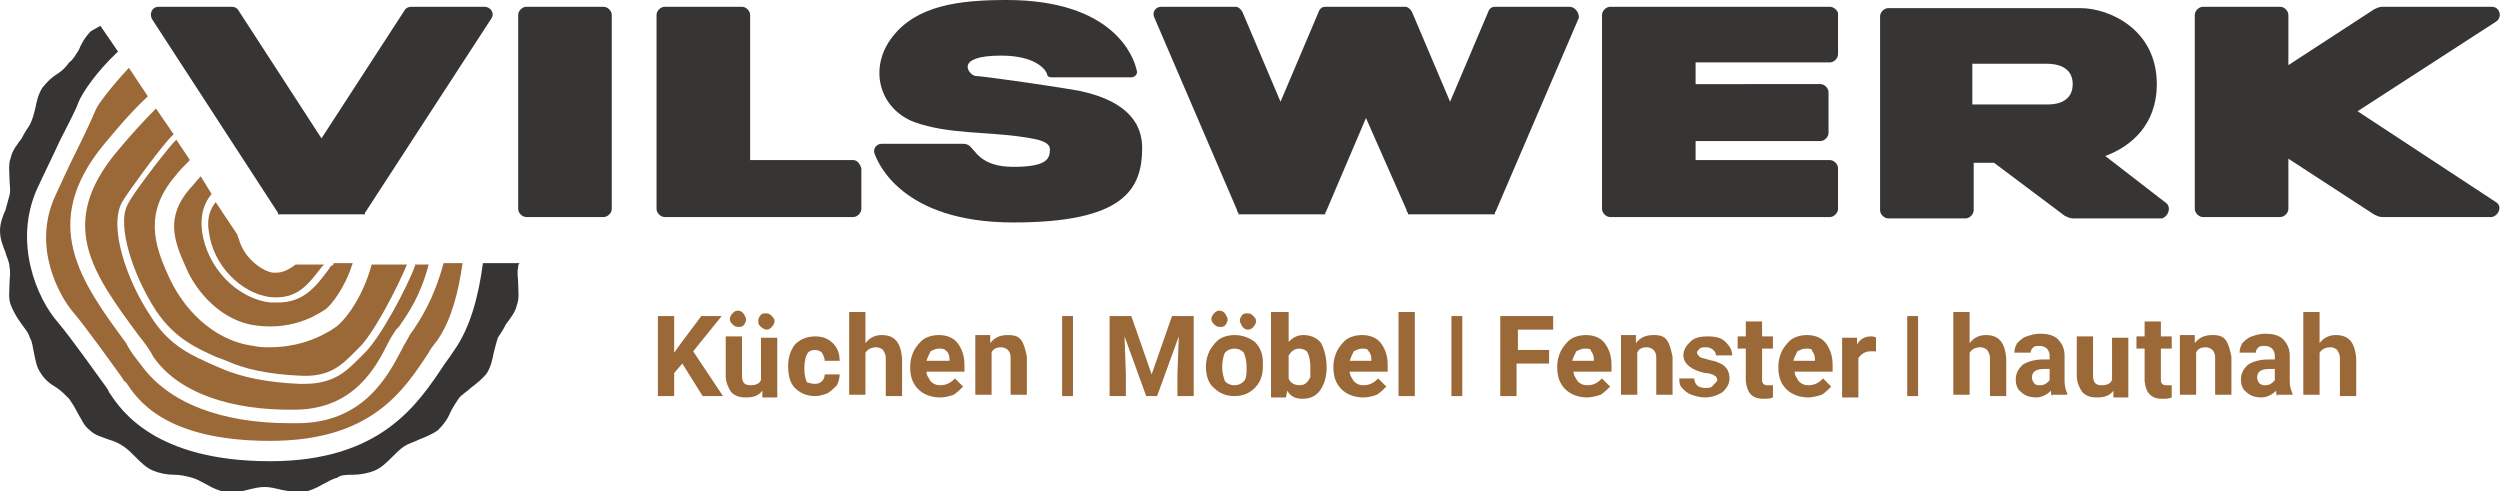 <?xml version="1.0" encoding="UTF-8"?> <svg xmlns="http://www.w3.org/2000/svg" xmlns:xlink="http://www.w3.org/1999/xlink" version="1.1" id="Ebene_1_Kopie" x="0px" y="0px" viewBox="0 0 184.3 36.2" style="enable-background:new 0 0 184.3 36.2;" xml:space="preserve"> <style type="text/css"> .st0{fill:#9B6837;} .st1{fill:#373534;} </style> <g> <g> <g> <path class="st0" d="M11.5,22.9c1.4,2.1,3.1,2.8,4.4,3.4c0.3,0.1,0.5,0.2,0.8,0.3c1.3,0.6,3.1,1,5.5,1.1c2.1,0.1,3-0.8,3.9-1.7 l0.3-0.3c1.1-1,2.9-4.5,3.6-6.2h-2.6c-0.6,2.2-1.7,3.8-2.5,4.5c-0.4,0.3-2.2,1.6-5,1.6c-0.4,0-0.8,0-1.2-0.1 c-3.1-0.4-5.3-2.9-6.3-5.2c-1-2.2-1.8-4.6,0.5-7.3c0.3-0.4,0.7-0.8,1.1-1.2l-1-1.5c-0.1,0.1-0.1,0.1-0.2,0.2 c-0.8,0.9-3.1,3.9-3.4,4.6C8.6,16.6,9.8,20.3,11.5,22.9"></path> <path class="st0" d="M32.7,19.4C32,22,31,23.6,30.2,24.7l-0.1,0.2c-0.1,0.2-0.3,0.5-0.5,0.9c-1,1.9-2.8,5.4-7.7,5.4 c-0.2,0-0.3,0-0.5,0c-5.1,0-9-1.5-11-4.3c-0.4-0.5-0.8-1-1.1-1.6C6,20.8,2.8,16.5,7.7,10.6c0.6-0.7,1.7-2.1,3.2-3.5L9.5,5 C8.2,6.4,7.3,7.6,7.1,8c-0.3,0.7-0.8,1.8-1.4,3c-0.6,1.2-1.2,2.5-1.7,3.6v0c-1.6,3.7,0.4,7.2,1.3,8.3c1.1,1.3,2.8,3.7,3.6,4.8 L9.1,28c0,0.1,0.1,0.1,0.2,0.2c0.8,1.2,2.8,4.3,10.6,4.3c7.4,0,9.8-3.6,11.7-6.5c0.2-0.4,0.5-0.7,0.7-1c1-1.5,1.5-3.5,1.8-5.6 H32.7z"></path> <path class="st0" d="M13.7,19.7c0.8,1.9,2.7,4,5.2,4.3c3,0.4,4.9-1.1,5.1-1.2c0.4-0.3,1.4-1.5,2-3.4h-1.4c0,0.1-0.1,0.2-0.2,0.2 l-0.2,0.3c-0.9,1.2-1.8,2.4-3.7,2.4c-0.2,0-0.4,0-0.6,0c-2.4-0.3-4.6-2.5-5-5.2c0-0.2-0.3-1.6,0.7-2.8L14.8,13 c-0.3,0.3-0.5,0.6-0.8,0.9C12.2,16,12.8,17.7,13.7,19.7"></path> <path class="st0" d="M10.2,24.7c0.4,0.5,0.8,1,1.1,1.6c1.8,2.6,5.6,4,10.6,3.9c4.2-0.1,5.8-3.1,6.7-4.9c0.2-0.4,0.4-0.7,0.6-1 l0.2-0.2c0.7-1,1.6-2.3,2.2-4.6h-1c0,0,0,0.1,0,0.1c-0.6,1.6-2.6,5.4-3.8,6.5l-0.3,0.3c-1,1-1.9,1.9-4.1,1.9c-0.1,0-0.2,0-0.3,0 c-2.4-0.1-4.3-0.5-5.7-1.1c-0.2-0.1-0.5-0.2-0.7-0.3c-1.3-0.6-3.2-1.3-4.6-3.6c-1.8-2.7-3.1-6.6-2.1-8.4c0.4-0.7,2.6-3.7,3.5-4.7 c0,0,0.1-0.1,0.3-0.3L11.5,8c-0.9,0.9-1.9,2-2.9,3.2C4.2,16.5,6.8,20.1,10.2,24.7"></path> <path class="st0" d="M15.4,17.1L15.4,17.1c0.3,2.4,2.3,4.5,4.5,4.8c2,0.2,2.8-0.9,3.8-2.2l0.2-0.2h-2.1c-0.4,0.3-0.9,0.6-1.4,0.6 c-0.1,0-0.2,0-0.3,0c-0.7-0.1-2.1-1-2.5-2.5c0,0-0.1-0.2-0.1-0.3l-1.6-2.4C15.1,15.9,15.4,17,15.4,17.1"></path> <path class="st1" d="M38.3,19.4h-2.7c-0.3,2.3-0.9,4.7-2.1,6.4c-0.2,0.3-0.4,0.6-0.7,1c-2,3-4.7,7.2-12.9,7.2 c-8.5,0-11-3.8-11.8-5C8.1,29,8,28.9,8,28.8l-0.2-0.3C7,27.4,5.3,25,4.3,23.8C2.7,22,1,17.9,2.7,14c0.5-1.1,1.2-2.5,1.7-3.6 C5,9.2,5.6,8.1,5.8,7.5c0.3-0.7,1.3-2.2,2.9-3.7L7.4,1.9C7.2,2,6.9,2.2,6.7,2.3C6.3,2.7,6,3.2,5.8,3.7C5.6,4,5.4,4.4,5.1,4.6 C4.9,4.9,4.6,5.2,4.3,5.4C3.8,5.7,3.4,6.1,3.1,6.5C2.8,7,2.7,7.5,2.6,8C2.5,8.4,2.4,8.8,2.2,9.2c-0.2,0.3-0.4,0.6-0.6,1 c-0.3,0.4-0.7,0.9-0.8,1.4c-0.2,0.5-0.1,1.1-0.1,1.6c0,0.4,0.1,0.8,0,1.2c-0.1,0.4-0.2,0.7-0.3,1.1C0.2,15.9,0,16.5,0,17 c0,0.6,0.2,1.1,0.4,1.6c0.1,0.4,0.3,0.7,0.3,1.1c0.1,0.4,0,0.8,0,1.2c0,0.5-0.1,1.1,0.1,1.6c0.2,0.5,0.5,1,0.8,1.4 c0.2,0.3,0.5,0.6,0.6,1c0.2,0.3,0.2,0.7,0.3,1.1c0.1,0.5,0.2,1.1,0.5,1.5c0.3,0.5,0.7,0.8,1.2,1.1c0.3,0.2,0.6,0.5,0.9,0.8 c0.2,0.3,0.4,0.6,0.6,1c0.3,0.5,0.5,1,0.9,1.3c0.4,0.4,0.9,0.5,1.4,0.7c0.4,0.1,0.8,0.3,1.1,0.5c0.3,0.2,0.6,0.5,0.9,0.8 c0.4,0.4,0.8,0.8,1.3,1c0.5,0.2,1,0.3,1.6,0.3c0.4,0,0.8,0.1,1.2,0.2c0.4,0.1,0.7,0.3,1.1,0.5c0.5,0.3,1,0.5,1.5,0.6 c0.1,0,0.2,0,0.4,0c0.4,0,0.8-0.1,1.2-0.2c0.4-0.1,0.8-0.2,1.2-0.2c0.4,0,0.8,0.1,1.2,0.2c0.5,0.1,1.1,0.2,1.6,0.2 c0.5-0.1,1-0.3,1.5-0.6c0.4-0.2,0.7-0.4,1.1-0.5C25.1,35,25.6,35,26,35c0.5,0,1.1-0.1,1.6-0.3c0.5-0.2,0.9-0.6,1.3-1 c0.3-0.3,0.6-0.6,0.9-0.8c0.3-0.2,0.7-0.3,1.1-0.5c0.5-0.2,1-0.4,1.4-0.7c0.4-0.4,0.7-0.8,0.9-1.3c0.2-0.4,0.4-0.7,0.6-1 c0.2-0.3,0.6-0.5,0.9-0.8c0.4-0.3,0.9-0.7,1.2-1.1c0.3-0.5,0.4-1,0.5-1.5c0.1-0.4,0.2-0.8,0.3-1.1c0.2-0.3,0.4-0.6,0.6-1 c0.3-0.4,0.7-0.9,0.8-1.4c0.2-0.5,0.1-1.1,0.1-1.6c0-0.4-0.1-0.8,0-1.2C38.2,19.6,38.2,19.5,38.3,19.4"></path> </g> <g> <path class="st0" d="M50.3,26.8l-0.6,0.7v1.7h-1.2v-5.9h1.2V26l0.5-0.7l1.5-2h1.5l-2.1,2.6l2.2,3.3h-1.5L50.3,26.8z"></path> <path class="st0" d="M56.2,28.8c-0.3,0.4-0.7,0.5-1.2,0.5c-0.5,0-0.8-0.1-1.1-0.4c-0.2-0.3-0.4-0.7-0.4-1.2v-2.9h1.2v2.9 c0,0.5,0.2,0.7,0.6,0.7c0.4,0,0.7-0.1,0.8-0.4v-3.1h1.2v4.4h-1.1L56.2,28.8z M55,23.6c0,0.1-0.1,0.3-0.2,0.4s-0.2,0.1-0.4,0.1 c-0.2,0-0.3-0.1-0.4-0.2c-0.1-0.1-0.2-0.2-0.2-0.4c0-0.1,0.1-0.3,0.2-0.4c0.1-0.1,0.2-0.2,0.4-0.2c0.2,0,0.3,0.1,0.4,0.2 C55,23.4,55,23.5,55,23.6z M55.9,23.6c0-0.1,0.1-0.3,0.2-0.4c0.1-0.1,0.2-0.1,0.4-0.1c0.2,0,0.3,0.1,0.4,0.2 c0.1,0.1,0.2,0.2,0.2,0.4c0,0.1-0.1,0.3-0.2,0.4c-0.1,0.1-0.2,0.2-0.4,0.2S56.1,24.1,56,24C55.9,23.9,55.9,23.8,55.9,23.6z"></path> <path class="st0" d="M60.1,28.3c0.2,0,0.4-0.1,0.5-0.2c0.1-0.1,0.2-0.3,0.2-0.5h1.1c0,0.3-0.1,0.6-0.2,0.8 c-0.2,0.2-0.4,0.4-0.7,0.6c-0.3,0.1-0.6,0.2-0.9,0.2c-0.6,0-1.1-0.2-1.5-0.6c-0.4-0.4-0.5-1-0.5-1.7V27c0-0.7,0.2-1.2,0.5-1.6 c0.4-0.4,0.9-0.6,1.5-0.6c0.6,0,1,0.2,1.3,0.5c0.3,0.3,0.5,0.7,0.5,1.3h-1.1c0-0.2-0.1-0.4-0.2-0.6c-0.1-0.1-0.3-0.2-0.5-0.2 c-0.3,0-0.5,0.1-0.6,0.3c-0.1,0.2-0.2,0.5-0.2,1v0.1c0,0.5,0.1,0.8,0.2,1C59.6,28.2,59.8,28.3,60.1,28.3z"></path> <path class="st0" d="M63.8,25.3c0.3-0.4,0.7-0.6,1.2-0.6c1,0,1.4,0.6,1.5,1.7v2.8h-1.2v-2.8c0-0.3-0.1-0.4-0.2-0.6 c-0.1-0.1-0.3-0.2-0.5-0.2c-0.3,0-0.6,0.1-0.8,0.4v3.1h-1.2V23h1.2V25.3z"></path> <path class="st0" d="M69.3,29.3c-0.6,0-1.2-0.2-1.6-0.6c-0.4-0.4-0.6-0.9-0.6-1.6V27c0-0.4,0.1-0.8,0.3-1.2 c0.2-0.3,0.4-0.6,0.7-0.8c0.3-0.2,0.7-0.3,1.1-0.3c0.6,0,1.1,0.2,1.4,0.6c0.3,0.4,0.5,0.9,0.5,1.6v0.5h-2.8 c0,0.3,0.2,0.5,0.3,0.7c0.2,0.2,0.4,0.3,0.7,0.3c0.5,0,0.8-0.2,1.1-0.5l0.6,0.6c-0.2,0.2-0.4,0.4-0.7,0.6 C70,29.2,69.7,29.3,69.3,29.3z M69.2,25.7c-0.2,0-0.4,0.1-0.6,0.2c-0.1,0.2-0.2,0.4-0.3,0.7H70v-0.1c0-0.3-0.1-0.5-0.2-0.6 C69.6,25.7,69.5,25.7,69.2,25.7z"></path> <path class="st0" d="M73,24.8l0,0.5c0.3-0.4,0.7-0.6,1.3-0.6c0.5,0,0.8,0.1,1,0.4c0.2,0.3,0.3,0.7,0.4,1.2v2.8h-1.2v-2.8 c0-0.2-0.1-0.4-0.2-0.5c-0.1-0.1-0.3-0.2-0.5-0.2c-0.3,0-0.6,0.1-0.7,0.4v3.1h-1.2v-4.4H73z"></path> <path class="st0" d="M79.1,29.2h-0.8v-5.9h0.8V29.2z"></path> <path class="st0" d="M83.4,23.3l1.5,4.3l1.5-4.3h1.6v5.9h-1.2v-1.6l0.1-2.8l-1.6,4.4h-0.8l-1.6-4.4l0.1,2.8v1.6h-1.2v-5.9H83.4z"></path> <path class="st0" d="M88.9,27c0-0.4,0.1-0.8,0.3-1.2c0.2-0.3,0.4-0.6,0.7-0.8c0.3-0.2,0.7-0.3,1.1-0.3c0.6,0,1.1,0.2,1.5,0.5 c0.4,0.4,0.6,0.9,0.6,1.5l0,0.3c0,0.7-0.2,1.2-0.6,1.6c-0.4,0.4-0.9,0.6-1.5,0.6c-0.6,0-1.1-0.2-1.5-0.6 C89.1,28.3,88.9,27.7,88.9,27L88.9,27z M90.5,23.6c0,0.1-0.1,0.3-0.2,0.4s-0.2,0.1-0.4,0.1c-0.2,0-0.3-0.1-0.4-0.2 c-0.1-0.1-0.2-0.2-0.2-0.4c0-0.1,0.1-0.3,0.2-0.4c0.1-0.1,0.2-0.2,0.4-0.2c0.2,0,0.3,0.1,0.4,0.2C90.5,23.4,90.5,23.5,90.5,23.6z M90.1,27.1c0,0.4,0.1,0.7,0.2,1c0.2,0.2,0.4,0.3,0.7,0.3c0.3,0,0.5-0.1,0.7-0.3c0.2-0.2,0.2-0.6,0.2-1.1c0-0.4-0.1-0.7-0.2-1 c-0.2-0.2-0.4-0.3-0.7-0.3c-0.3,0-0.5,0.1-0.7,0.3C90.2,26.2,90.1,26.6,90.1,27.1z M91.4,23.6c0-0.1,0.1-0.3,0.2-0.4 c0.1-0.1,0.2-0.1,0.4-0.1c0.2,0,0.3,0.1,0.4,0.2s0.2,0.2,0.2,0.4c0,0.1-0.1,0.3-0.2,0.4c-0.1,0.1-0.2,0.2-0.4,0.2 c-0.2,0-0.3-0.1-0.4-0.2C91.5,23.9,91.4,23.8,91.4,23.6z"></path> <path class="st0" d="M97.8,27.1c0,0.7-0.2,1.3-0.5,1.7c-0.3,0.4-0.7,0.6-1.3,0.6c-0.5,0-0.9-0.2-1.1-0.6l-0.1,0.5h-1.1V23H95v2.2 c0.3-0.3,0.6-0.5,1.1-0.5c0.5,0,1,0.2,1.3,0.6C97.6,25.7,97.8,26.3,97.8,27.1L97.8,27.1z M96.6,27c0-0.4-0.1-0.8-0.2-1 c-0.1-0.2-0.4-0.3-0.6-0.3c-0.4,0-0.6,0.2-0.8,0.5v1.7c0.1,0.3,0.4,0.5,0.8,0.5c0.4,0,0.6-0.2,0.8-0.6 C96.6,27.6,96.6,27.3,96.6,27z"></path> <path class="st0" d="M100.5,29.3c-0.6,0-1.2-0.2-1.6-0.6c-0.4-0.4-0.6-0.9-0.6-1.6V27c0-0.4,0.1-0.8,0.3-1.2 c0.2-0.3,0.4-0.6,0.7-0.8c0.3-0.2,0.7-0.3,1.1-0.3c0.6,0,1.1,0.2,1.4,0.6c0.3,0.4,0.5,0.9,0.5,1.6v0.5h-2.8 c0,0.3,0.2,0.5,0.3,0.7c0.2,0.2,0.4,0.3,0.7,0.3c0.5,0,0.8-0.2,1.1-0.5l0.6,0.6c-0.2,0.2-0.4,0.4-0.7,0.6 C101.2,29.2,100.9,29.3,100.5,29.3z M100.4,25.7c-0.2,0-0.4,0.1-0.6,0.2c-0.1,0.2-0.2,0.4-0.3,0.7h1.6v-0.1 c0-0.3-0.1-0.5-0.2-0.6C100.8,25.7,100.7,25.7,100.4,25.7z"></path> <path class="st0" d="M104.3,29.2h-1.2V23h1.2V29.2z"></path> <path class="st0" d="M107.8,29.2H107v-5.9h0.8V29.2z"></path> <path class="st0" d="M114.1,26.8h-2.3v2.4h-1.2v-5.9h3.9v1h-2.6v1.5h2.3V26.8z"></path> <path class="st0" d="M117,29.3c-0.6,0-1.2-0.2-1.6-0.6c-0.4-0.4-0.6-0.9-0.6-1.6V27c0-0.4,0.1-0.8,0.3-1.2 c0.2-0.3,0.4-0.6,0.7-0.8c0.3-0.2,0.7-0.3,1.1-0.3c0.6,0,1.1,0.2,1.4,0.6c0.3,0.4,0.5,0.9,0.5,1.6v0.5H116c0,0.3,0.2,0.5,0.3,0.7 c0.2,0.2,0.4,0.3,0.7,0.3c0.5,0,0.8-0.2,1.1-0.5l0.6,0.6c-0.2,0.2-0.4,0.4-0.7,0.6C117.7,29.2,117.3,29.3,117,29.3z M116.8,25.7 c-0.2,0-0.4,0.1-0.6,0.2c-0.1,0.2-0.2,0.4-0.3,0.7h1.6v-0.1c0-0.3-0.1-0.5-0.2-0.6C117.3,25.7,117.1,25.7,116.8,25.7z"></path> <path class="st0" d="M120.6,24.8l0,0.5c0.3-0.4,0.7-0.6,1.3-0.6c0.5,0,0.8,0.1,1,0.4c0.2,0.3,0.3,0.7,0.4,1.2v2.8h-1.2v-2.8 c0-0.2-0.1-0.4-0.2-0.5c-0.1-0.1-0.3-0.2-0.5-0.2c-0.3,0-0.6,0.1-0.7,0.4v3.1h-1.2v-4.4H120.6z"></path> <path class="st0" d="M126.6,28c0-0.1-0.1-0.3-0.2-0.3c-0.1-0.1-0.4-0.2-0.7-0.2c-1-0.2-1.6-0.7-1.6-1.3c0-0.4,0.2-0.7,0.5-1 c0.3-0.3,0.7-0.4,1.3-0.4c0.6,0,1,0.1,1.3,0.4c0.3,0.3,0.5,0.6,0.5,1h-1.2c0-0.2-0.1-0.3-0.2-0.4c-0.1-0.1-0.3-0.2-0.5-0.2 c-0.2,0-0.4,0-0.5,0.1c-0.1,0.1-0.2,0.2-0.2,0.3c0,0.1,0.1,0.2,0.2,0.3c0.1,0.1,0.3,0.1,0.6,0.2c0.3,0.1,0.5,0.1,0.7,0.2 c0.6,0.2,0.9,0.6,0.9,1.2c0,0.4-0.2,0.7-0.5,1c-0.3,0.2-0.8,0.4-1.3,0.4c-0.4,0-0.7-0.1-1-0.2c-0.3-0.1-0.5-0.3-0.7-0.5 c-0.2-0.2-0.2-0.5-0.2-0.7h1.1c0,0.2,0.1,0.4,0.2,0.5c0.1,0.1,0.3,0.2,0.6,0.2c0.2,0,0.4,0,0.5-0.1 C126.5,28.2,126.6,28.1,126.6,28z"></path> <path class="st0" d="M129.9,23.7v1.1h0.8v0.9h-0.8v2.2c0,0.2,0,0.3,0.1,0.4c0.1,0.1,0.2,0.1,0.4,0.1c0.1,0,0.2,0,0.3,0v0.9 c-0.2,0.1-0.5,0.1-0.7,0.1c-0.8,0-1.2-0.4-1.3-1.3v-2.4h-0.6v-0.9h0.6v-1.1H129.9z"></path> <path class="st0" d="M133.3,29.3c-0.6,0-1.2-0.2-1.6-0.6c-0.4-0.4-0.6-0.9-0.6-1.6V27c0-0.4,0.1-0.8,0.3-1.2 c0.2-0.3,0.4-0.6,0.7-0.8c0.3-0.2,0.7-0.3,1.1-0.3c0.6,0,1.1,0.2,1.4,0.6c0.3,0.4,0.5,0.9,0.5,1.6v0.5h-2.8 c0,0.3,0.2,0.5,0.3,0.7c0.2,0.2,0.4,0.3,0.7,0.3c0.5,0,0.8-0.2,1.1-0.5l0.6,0.6c-0.2,0.2-0.4,0.4-0.7,0.6 C134,29.2,133.6,29.3,133.3,29.3z M133.1,25.7c-0.2,0-0.4,0.1-0.6,0.2c-0.1,0.2-0.2,0.4-0.3,0.7h1.6v-0.1c0-0.3-0.1-0.5-0.2-0.6 C133.6,25.7,133.4,25.7,133.1,25.7z"></path> <path class="st0" d="M138.3,25.9c-0.2,0-0.3,0-0.4,0c-0.4,0-0.7,0.2-0.9,0.5v2.9h-1.2v-4.4h1.1l0,0.5c0.2-0.4,0.6-0.6,1-0.6 c0.1,0,0.3,0,0.4,0.1L138.3,25.9z"></path> <path class="st0" d="M141.4,29.2h-0.8v-5.9h0.8V29.2z"></path> <path class="st0" d="M145.2,25.3c0.3-0.4,0.7-0.6,1.2-0.6c1,0,1.4,0.6,1.5,1.7v2.8h-1.2v-2.8c0-0.3-0.1-0.4-0.2-0.6 c-0.1-0.1-0.3-0.2-0.5-0.2c-0.3,0-0.6,0.1-0.8,0.4v3.1H144V23h1.2V25.3z"></path> <path class="st0" d="M151.3,29.2c-0.1-0.1-0.1-0.2-0.1-0.4c-0.3,0.3-0.7,0.5-1.1,0.5c-0.4,0-0.8-0.1-1.1-0.4 c-0.3-0.2-0.4-0.6-0.4-0.9c0-0.5,0.2-0.8,0.5-1.1c0.3-0.2,0.8-0.4,1.5-0.4h0.5v-0.3c0-0.2-0.1-0.4-0.2-0.5 c-0.1-0.1-0.3-0.2-0.5-0.2c-0.2,0-0.4,0-0.5,0.1c-0.1,0.1-0.2,0.2-0.2,0.4h-1.2c0-0.3,0.1-0.5,0.2-0.7c0.2-0.2,0.4-0.4,0.7-0.5 c0.3-0.1,0.6-0.2,1-0.2c0.5,0,1,0.1,1.3,0.4c0.3,0.3,0.5,0.7,0.5,1.2v1.9c0,0.4,0.1,0.7,0.2,0.9v0.1H151.3z M150.3,28.4 c0.2,0,0.3,0,0.5-0.1c0.1-0.1,0.3-0.2,0.3-0.3v-0.8h-0.4c-0.6,0-0.9,0.2-0.9,0.6l0,0.1c0,0.1,0.1,0.3,0.2,0.4 C150,28.3,150.1,28.4,150.3,28.4z"></path> <path class="st0" d="M155.8,28.8c-0.3,0.4-0.7,0.5-1.2,0.5c-0.5,0-0.8-0.1-1.1-0.4c-0.2-0.3-0.4-0.7-0.4-1.2v-2.9h1.2v2.9 c0,0.5,0.2,0.7,0.6,0.7c0.4,0,0.7-0.1,0.8-0.4v-3.1h1.2v4.4h-1.1L155.8,28.8z"></path> <path class="st0" d="M159.3,23.7v1.1h0.8v0.9h-0.8v2.2c0,0.2,0,0.3,0.1,0.4c0.1,0.1,0.2,0.1,0.4,0.1c0.1,0,0.2,0,0.3,0v0.9 c-0.2,0.1-0.5,0.1-0.7,0.1c-0.8,0-1.2-0.4-1.3-1.3v-2.4h-0.6v-0.9h0.6v-1.1H159.3z"></path> <path class="st0" d="M161.8,24.8l0,0.5c0.3-0.4,0.7-0.6,1.3-0.6c0.5,0,0.8,0.1,1,0.4c0.2,0.3,0.3,0.7,0.4,1.2v2.8h-1.2v-2.8 c0-0.2-0.1-0.4-0.2-0.5c-0.1-0.1-0.3-0.2-0.5-0.2c-0.3,0-0.6,0.1-0.7,0.4v3.1h-1.2v-4.4H161.8z"></path> <path class="st0" d="M167.9,29.2c-0.1-0.1-0.1-0.2-0.1-0.4c-0.3,0.3-0.7,0.5-1.1,0.5c-0.4,0-0.8-0.1-1.1-0.4 c-0.3-0.2-0.4-0.6-0.4-0.9c0-0.5,0.2-0.8,0.5-1.1c0.3-0.2,0.8-0.4,1.5-0.4h0.5v-0.3c0-0.2-0.1-0.4-0.2-0.5 c-0.1-0.1-0.3-0.2-0.5-0.2c-0.2,0-0.4,0-0.5,0.1c-0.1,0.1-0.2,0.2-0.2,0.4h-1.2c0-0.3,0.1-0.5,0.2-0.7c0.2-0.2,0.4-0.4,0.7-0.5 c0.3-0.1,0.6-0.2,1-0.2c0.5,0,1,0.1,1.3,0.4c0.3,0.3,0.5,0.7,0.5,1.2v1.9c0,0.4,0.1,0.7,0.2,0.9v0.1H167.9z M166.9,28.4 c0.2,0,0.3,0,0.5-0.1c0.1-0.1,0.3-0.2,0.3-0.3v-0.8h-0.4c-0.6,0-0.9,0.2-0.9,0.6l0,0.1c0,0.1,0.1,0.3,0.2,0.4 C166.6,28.3,166.8,28.4,166.9,28.4z"></path> <path class="st0" d="M171,25.3c0.3-0.4,0.7-0.6,1.2-0.6c1,0,1.4,0.6,1.5,1.7v2.8h-1.2v-2.8c0-0.3-0.1-0.4-0.2-0.6 c-0.1-0.1-0.3-0.2-0.5-0.2c-0.3,0-0.6,0.1-0.8,0.4v3.1h-1.2V23h1.2V25.3z"></path> </g> <path class="st1" d="M134.9,0.5h-10.5h-5.7c-0.3,0-0.6,0.3-0.6,0.6v3v2.7v3v2.6v3c0,0.3,0.3,0.6,0.6,0.6h5.7h10.5 c0.3,0,0.6-0.3,0.6-0.6v-3c0-0.3-0.3-0.6-0.6-0.6H125v-1.4h9.2c0.3,0,0.6-0.3,0.6-0.6v-3c0-0.3-0.3-0.6-0.6-0.6H125V4.6h9.9 c0.3,0,0.6-0.3,0.6-0.6v-3C135.5,0.8,135.2,0.5,134.9,0.5"></path> <path class="st1" d="M62.9,11.8h-7.6V1.1c0-0.3-0.3-0.6-0.6-0.6H49c-0.3,0-0.6,0.3-0.6,0.6v11.3v3c0,0.3,0.3,0.6,0.6,0.6h5.7h8.2 c0.3,0,0.6-0.3,0.6-0.6v-3C63.4,12.1,63.2,11.8,62.9,11.8"></path> <path class="st1" d="M44.5,0.5h-5.7c-0.3,0-0.6,0.3-0.6,0.6v14.3c0,0.3,0.3,0.6,0.6,0.6h5.7c0.3,0,0.6-0.3,0.6-0.6V1.1 C45.1,0.8,44.8,0.5,44.5,0.5"></path> <path class="st1" d="M35.7,0.5h-5.4c-0.2,0-0.4,0.1-0.5,0.3l-6.1,9.4l-6.1-9.4c-0.1-0.2-0.3-0.3-0.5-0.3h-5.4 c-0.5,0-0.7,0.5-0.5,0.9l9.3,14.3c0,0,0,0,0,0c0,0,0,0,0,0.1c0,0,0,0,0.1,0c0,0,0,0,0.1,0c0,0,0,0,0.1,0c0,0,0,0,0.1,0 c0,0,0.1,0,0.1,0h5.4c0.1,0,0.1,0,0.1,0c0,0,0,0,0.1,0c0,0,0,0,0.1,0c0,0,0,0,0.1,0c0,0,0,0,0.1,0c0,0,0,0,0-0.1c0,0,0,0,0,0 l9.3-14.3C36.5,1,36.2,0.5,35.7,0.5"></path> <path class="st1" d="M115.7,0.5h-5.5c-0.2,0-0.4,0.1-0.5,0.4l-2.8,6.6l-2.8-6.6c-0.1-0.2-0.3-0.4-0.5-0.4h-0.3H98h-0.3 c-0.2,0-0.4,0.1-0.5,0.4l-2.8,6.6l-2.8-6.6c-0.1-0.2-0.3-0.4-0.5-0.4h-5.5c-0.4,0-0.7,0.4-0.5,0.8l6.1,14.2c0,0.1,0,0.1,0.1,0.2 l0,0c0,0,0,0,0,0c0,0,0,0,0,0.1c0,0,0,0,0.1,0c0,0,0,0,0.1,0c0,0,0,0,0.1,0c0,0,0,0,0.1,0c0,0,0.1,0,0.1,0h5.4c0.1,0,0.1,0,0.1,0 c0,0,0,0,0.1,0c0,0,0,0,0.1,0c0,0,0,0,0.1,0c0,0,0,0,0.1,0c0,0,0,0,0-0.1c0,0,0,0,0,0l0,0c0-0.1,0.1-0.1,0.1-0.2l2.9-6.8l3,6.8 c0,0.1,0,0.1,0.1,0.2l0,0c0,0,0,0,0,0c0,0,0,0,0,0.1c0,0,0,0,0.1,0c0,0,0,0,0.1,0c0,0,0,0,0.1,0c0,0,0,0,0.1,0c0,0,0.1,0,0.1,0 h5.4c0.1,0,0.1,0,0.1,0c0,0,0,0,0.1,0c0,0,0,0,0.1,0c0,0,0,0,0.1,0c0,0,0,0,0.1,0c0,0,0,0,0-0.1c0,0,0,0,0,0l0,0 c0-0.1,0.1-0.1,0.1-0.2l6.1-14.2C116.4,0.9,116.1,0.5,115.7,0.5"></path> <path class="st1" d="M184,14.9l-10.2-6.7L184,1.6c0.5-0.3,0.3-1.1-0.3-1.1h-8.1c-0.2,0-0.4,0.1-0.6,0.2l-6.3,4.1V1.1 c0-0.3-0.3-0.6-0.6-0.6h-5.7c-0.3,0-0.6,0.3-0.6,0.6v14.3c0,0.3,0.3,0.6,0.6,0.6h5.7c0.3,0,0.6-0.3,0.6-0.6v-3.7l6.3,4.1 c0.2,0.1,0.4,0.2,0.6,0.2h8.1C184.2,15.9,184.5,15.2,184,14.9"></path> <path class="st1" d="M151,7.7h-5.6v-3h0.3v0h5.2c0.7,0,1.9,0.2,1.9,1.5C152.8,7.4,151.8,7.7,151,7.7 M159.6,14.9l-4.4-3.4 c1.9-0.7,3.8-2.3,3.8-5.3c0-4.1-3.6-5.6-5.6-5.6l-1.2,0c0,0,0,0,0,0h-0.5l-5.9,0v0h-0.9h-5.7c-0.3,0-0.6,0.3-0.6,0.6v3v4.2v3v4.1 c0,0.3,0.3,0.6,0.6,0.6h5.7c0.3,0,0.6-0.3,0.6-0.6v-3.5h1.5l5.2,3.9c0.2,0.1,0.4,0.2,0.6,0.2h6.6 C159.9,15.9,160.1,15.2,159.6,14.9"></path> <path class="st1" d="M79.6,6.7c-2.9-0.5-7.3-1.1-7.7-1.1c-0.5-0.1-1.6-1.5,1.9-1.5c2.5,0,3.3,1,3.4,1.4c0,0.1,0.1,0.2,0.3,0.2 l5.9,0c0.3,0,0.5-0.3,0.4-0.5c-0.2-1-1.7-5.2-9.6-5.2c-3.5,0-6.6,0.4-8.4,2.7S64.8,8,67.4,9c2.5,0.9,5.4,0.7,8,1.1 c0.5,0.1,2,0.2,2,0.9c0,0.7-0.2,1.3-2.7,1.3c-2.5,0-2.8-1.3-3.3-1.6c-0.2-0.1-0.3-0.1-0.5-0.1l-5.9,0c-0.4,0-0.7,0.4-0.5,0.8 c0.2,0.5,1.9,5,10.2,5c8.1,0,9.5-2.4,9.5-5.5S80.9,7,79.6,6.7"></path> </g> </g> </svg> 